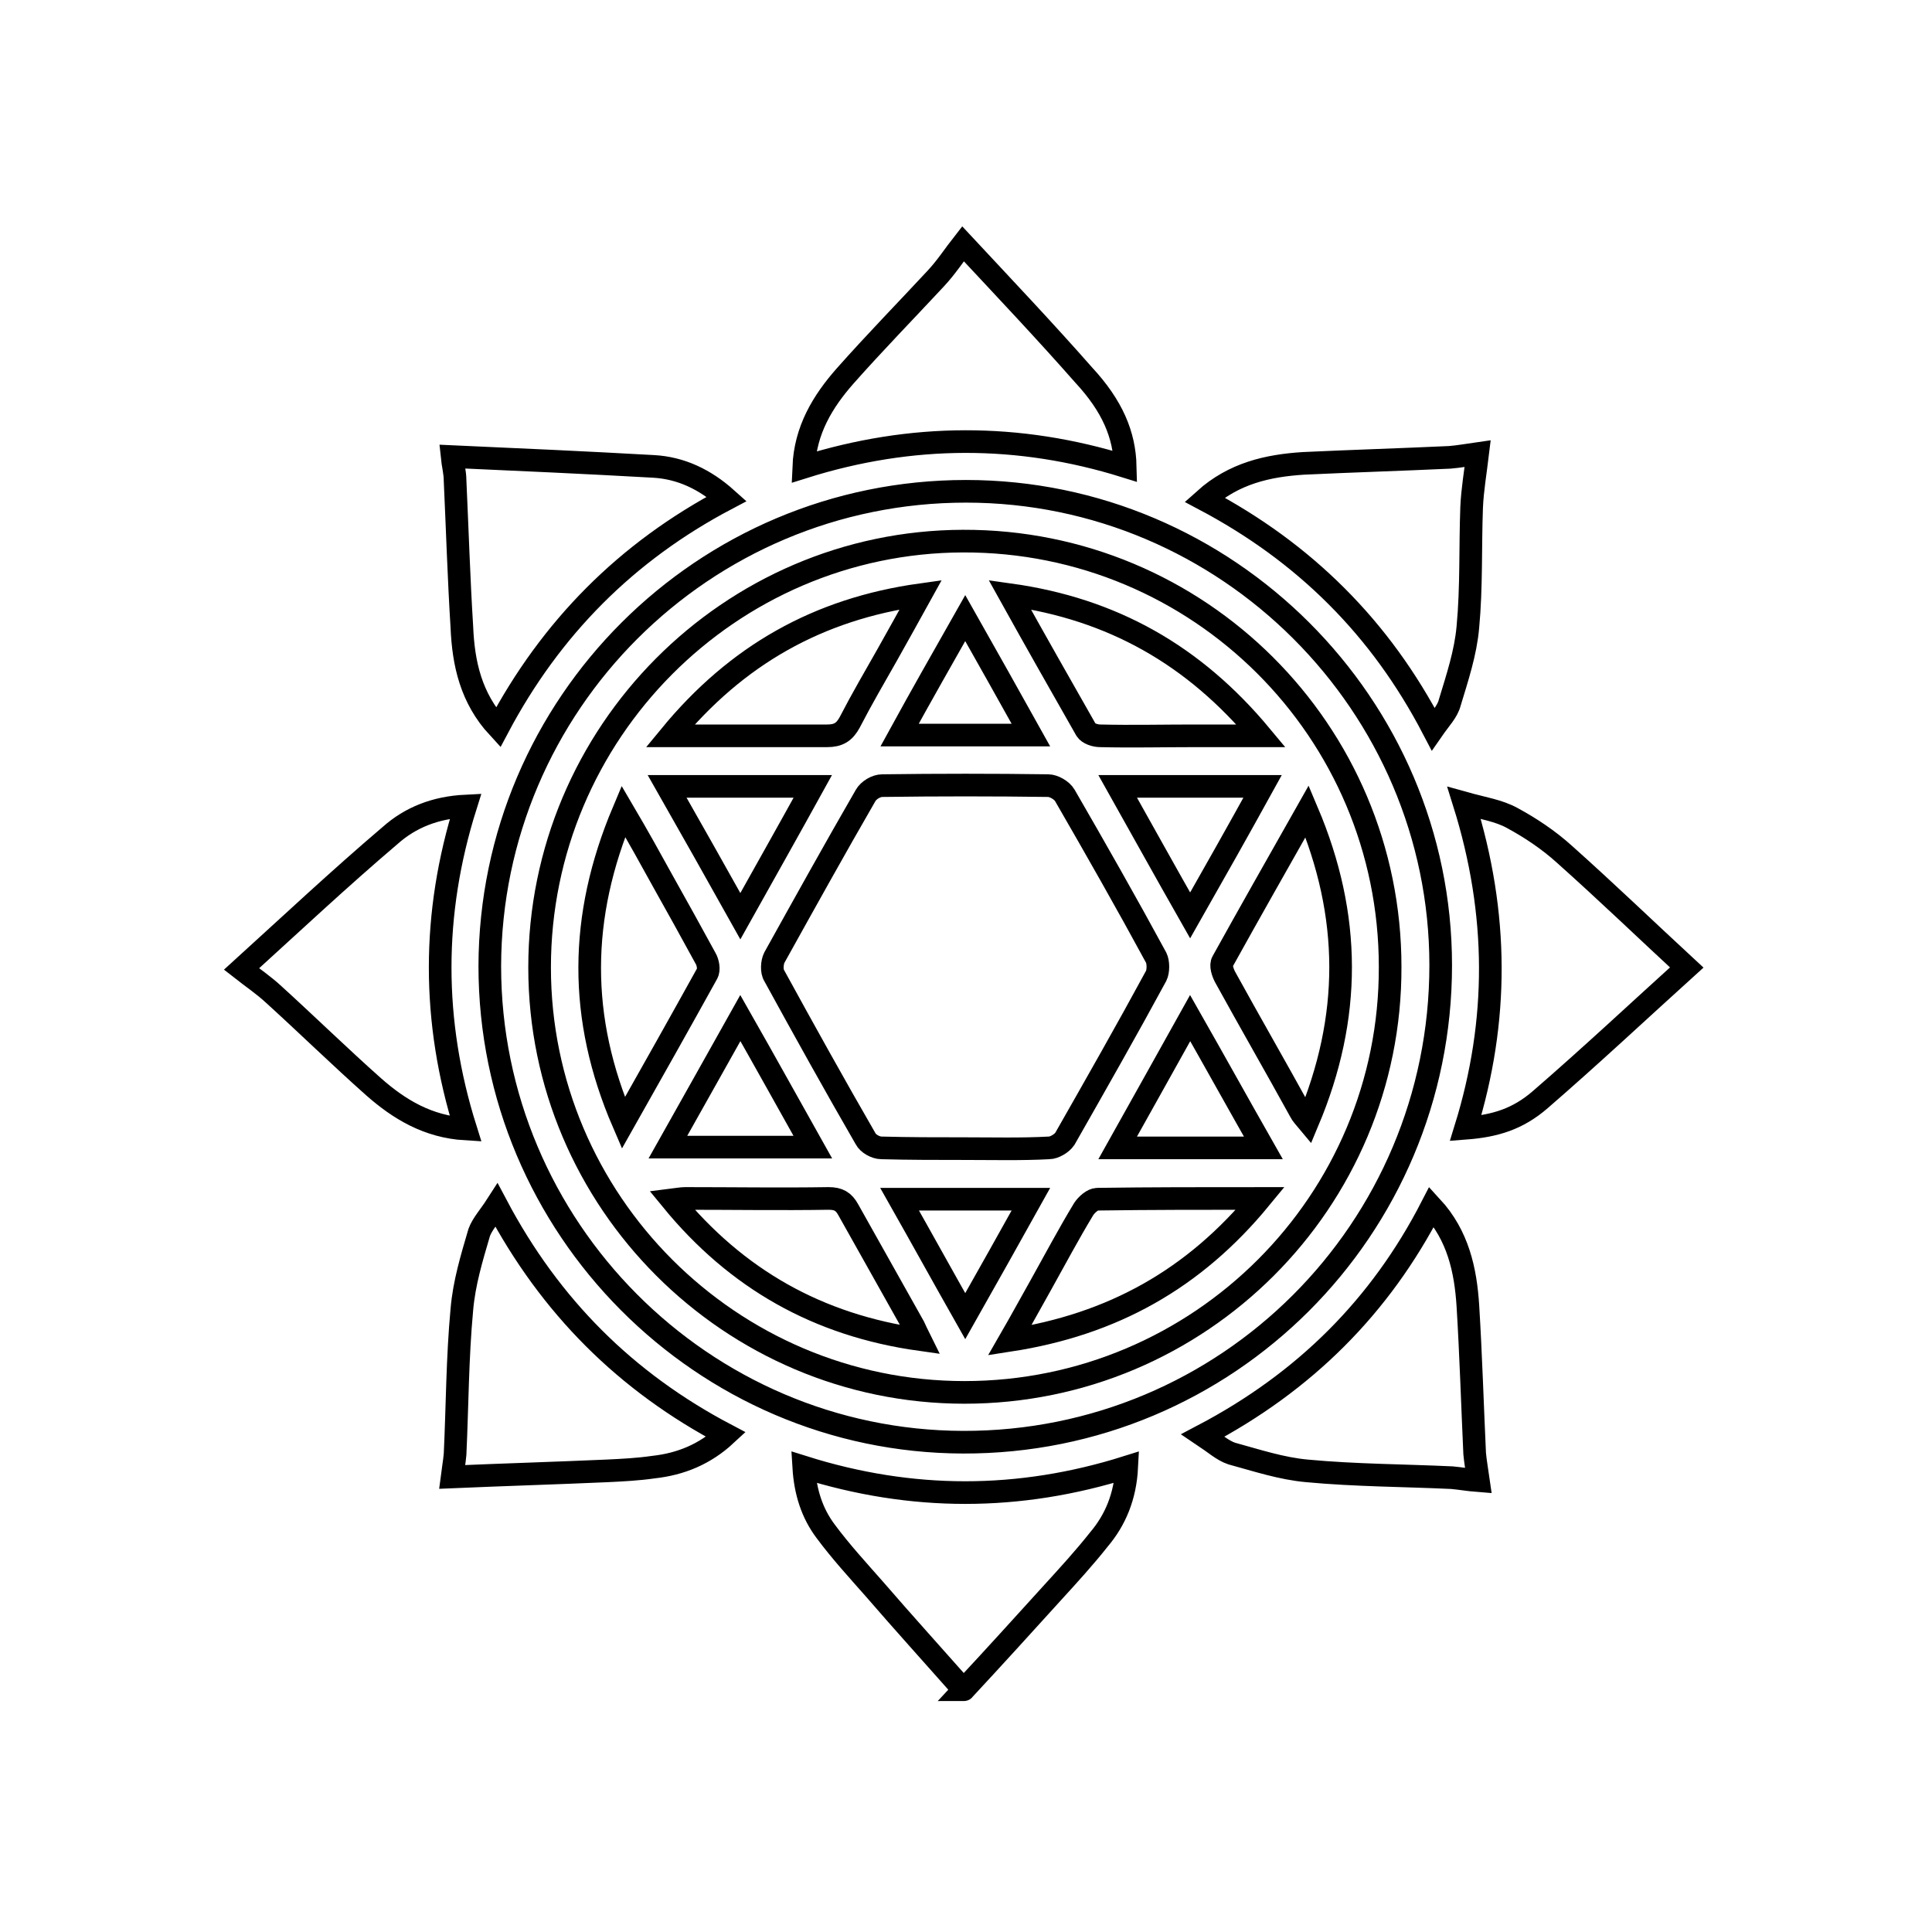 <?xml version="1.0" encoding="utf-8"?>
<!-- Generator: Adobe Illustrator 27.8.0, SVG Export Plug-In . SVG Version: 6.00 Build 0)  -->
<svg version="1.1" id="Layer_1" xmlns="http://www.w3.org/2000/svg" xmlns:xlink="http://www.w3.org/1999/xlink" x="0px" y="0px"
	 viewBox="0 0 256 256" style="enable-background:new 0 0 256 256;" xml:space="preserve">
<style type="text/css">
	.st0{fill:none;stroke:#000000;stroke-width:3;stroke-miterlimit:10;}
</style>
<path class="st0" d="M128,65.1c-34.8,0-63,28.2-63.1,62.9c0,34.7,28.2,63,62.7,63.1c35,0.1,63.3-28.2,63.3-63.2
	C190.9,93.4,162.6,65.1,128,65.1z M127.6,32.3c-1.1,1.4-2.2,3.1-3.6,4.6c-4,4.3-8.1,8.5-12,12.9c-3,3.4-5.3,7.2-5.5,12.1
	c14.3-4.5,28.5-4.5,42.6-0.1c-0.1-4.2-1.7-8-5.5-12.1C138.5,43.9,133.1,38.2,127.6,32.3z M223.5,128.2c-5.3-4.9-10.6-10-16.2-15
	c-2.1-1.9-4.5-3.5-6.9-4.8c-1.8-1-3.9-1.3-6.4-2c4.6,14.7,4.6,28.9,0.2,43.1c3.9-0.3,6.9-1.2,9.9-3.8
	C210.8,139.9,217.2,133.9,223.5,128.2z M32,128.4c1.4,1.1,2.9,2.1,4.3,3.4c4.4,4,8.7,8.2,13.2,12.2c3.4,3,7.2,5.3,12.2,5.6
	c-4.5-14.3-4.5-28.5,0-42.8c-4,0.2-7.3,1.5-10,3.9C45,116.4,38.6,122.4,32,128.4z M149.3,194.4c-14.3,4.5-28.5,4.5-42.8,0
	c0.2,3.3,1.1,6.1,2.9,8.5c2,2.7,4.3,5.2,6.5,7.7c3.8,4.4,7.7,8.7,11.5,13c0.2,0.2,0.4,0.3,0.3,0.3c4-4.3,7.9-8.6,11.8-12.9
	c2.1-2.3,4.2-4.6,6.1-7C147.8,201.4,149.1,198.3,149.3,194.4z M59.9,60.5c0.1,1,0.4,2.1,0.4,3.2c0.3,6.5,0.5,13,0.9,19.4
	c0.2,4.8,1.2,9.4,4.8,13.3c7-13.2,17-23.3,30.3-30.3c-2.9-2.6-6.1-4.1-9.7-4.3C77.7,61.3,68.9,60.9,59.9,60.5z M159.6,66.2
	c6.6,3.5,12.4,7.7,17.5,12.8c5.1,5.1,9.3,10.9,12.8,17.6c0.9-1.3,1.9-2.3,2.2-3.5c1-3.3,2.1-6.6,2.4-10c0.5-5.3,0.3-10.6,0.5-15.9
	c0.1-2.3,0.5-4.6,0.8-7.1c-1.4,0.2-2.5,0.4-3.7,0.5c-6.5,0.3-13,0.5-19.4,0.8C168,61.7,163.5,62.7,159.6,66.2z M96.2,190.1
	c-13.3-7-23.3-17-30.4-30.4c-0.9,1.4-1.9,2.5-2.3,3.6c-1,3.4-2,6.7-2.3,10.2c-0.6,6.4-0.6,12.8-0.9,19.2c-0.1,1.1-0.3,2.2-0.4,3
	c7-0.3,13.7-0.5,20.5-0.8c2.1-0.1,4.1-0.2,6.2-0.5C90.2,194,93.4,192.7,96.2,190.1z M159.4,190.2c1.5,1,2.6,2,3.8,2.4
	c3.3,0.9,6.6,2,10,2.3c6.4,0.6,12.8,0.6,19.2,0.9c1.1,0.1,2.2,0.3,3.5,0.4c-0.2-1.4-0.4-2.5-0.5-3.6c-0.3-6.5-0.5-13.1-0.9-19.6
	c-0.3-4.7-1.3-9.3-4.8-13.1C182.9,173.1,172.9,183.1,159.4,190.2z"/>
<path class="st0" d="M127.8,184.5c-31,0-56.3-25.3-56.3-56.3c0-31.1,25.2-56.4,56.1-56.5c31.3-0.1,56.6,25.2,56.6,56.4
	C184.3,159.2,159,184.5,127.8,184.5z M127.8,152.2c3.7,0,7.5,0.1,11.2-0.1c0.7,0,1.7-0.6,2.1-1.2c4.1-7.2,8.2-14.4,12.1-21.6
	c0.3-0.6,0.3-1.8,0-2.4c-3.9-7.2-8-14.4-12.1-21.5c-0.4-0.7-1.5-1.3-2.2-1.3c-7.3-0.1-14.6-0.1-22,0c-0.8,0-1.8,0.6-2.2,1.3
	c-4.1,7.1-8.1,14.3-12.1,21.5c-0.3,0.6-0.4,1.8,0,2.4c4,7.3,8,14.5,12.1,21.6c0.3,0.6,1.3,1.2,2.1,1.2
	C120.5,152.2,124.1,152.2,127.8,152.2z M173.2,107.5c-3.9,6.9-7.6,13.4-11.2,19.9c-0.3,0.5,0,1.4,0.3,2c3.3,6,6.7,11.9,10,17.9
	c0.2,0.4,0.5,0.7,1,1.3C179.1,134.8,179.1,121.4,173.2,107.5z M82.6,107.5c-5.9,14-6,27.4,0,41.3c3.9-6.9,7.5-13.3,11.1-19.8
	c0.3-0.5,0.1-1.5-0.2-2c-1.9-3.5-3.8-6.9-5.7-10.3C86.2,113.8,84.6,110.9,82.6,107.5z M133.8,78.8c3.5,6.3,6.8,12.1,10.1,17.9
	c0.3,0.5,1.2,0.8,1.9,0.8c4.1,0.1,8.3,0,12.4,0c2.8,0,5.6,0,8.9,0C158.2,86.8,147.4,80.7,133.8,78.8z M88.8,97.5c7.3,0,14,0,20.8,0
	c1.5,0,2.3-0.5,3-1.8c1.6-3.1,3.3-6,5-9c1.4-2.5,2.8-5,4.4-7.9C108.4,80.7,97.6,86.8,88.8,97.5z M167,158.8c-7.6,0-14.6,0-21.6,0.1
	c-0.6,0-1.4,0.7-1.8,1.3c-2,3.3-3.8,6.7-5.7,10.1c-1.3,2.3-2.6,4.7-4.1,7.3C147.4,175.5,158.2,169.5,167,158.8z M121.9,177.5
	c-0.4-0.8-0.6-1.3-0.8-1.7c-2.9-5.2-5.8-10.3-8.7-15.5c-0.6-1.1-1.3-1.5-2.6-1.5c-6.3,0.1-12.7,0-19,0c-0.5,0-1,0.1-1.8,0.2
	C97.6,169.5,108.4,175.6,121.9,177.5z M98.1,121.4c3.3-5.9,6.4-11.4,9.6-17.2c-6.5,0-12.7,0-19.3,0C91.7,110,94.8,115.5,98.1,121.4z
	 M167.3,104.2c-6.5,0-12.7,0-19.2,0c3.2,5.7,6.3,11.3,9.6,17.1C161,115.5,164.1,110,167.3,104.2z M167.4,152.1
	c-3.3-5.8-6.4-11.4-9.7-17.2c-3.3,5.9-6.4,11.5-9.6,17.2C154.6,152.1,160.8,152.1,167.4,152.1z M88.5,152c6.5,0,12.7,0,19.2,0
	c-3.2-5.7-6.3-11.3-9.6-17.1C94.8,140.8,91.7,146.3,88.5,152z M119.2,158.9c3,5.3,5.7,10.2,8.7,15.5c3-5.3,5.8-10.3,8.7-15.5
	C130.7,158.9,125.1,158.9,119.2,158.9z M119.2,97.4c5.9,0,11.5,0,17.4,0c-2.9-5.2-5.7-10.2-8.7-15.5
	C124.9,87.2,122.1,92.1,119.2,97.4z"/>
</svg>
